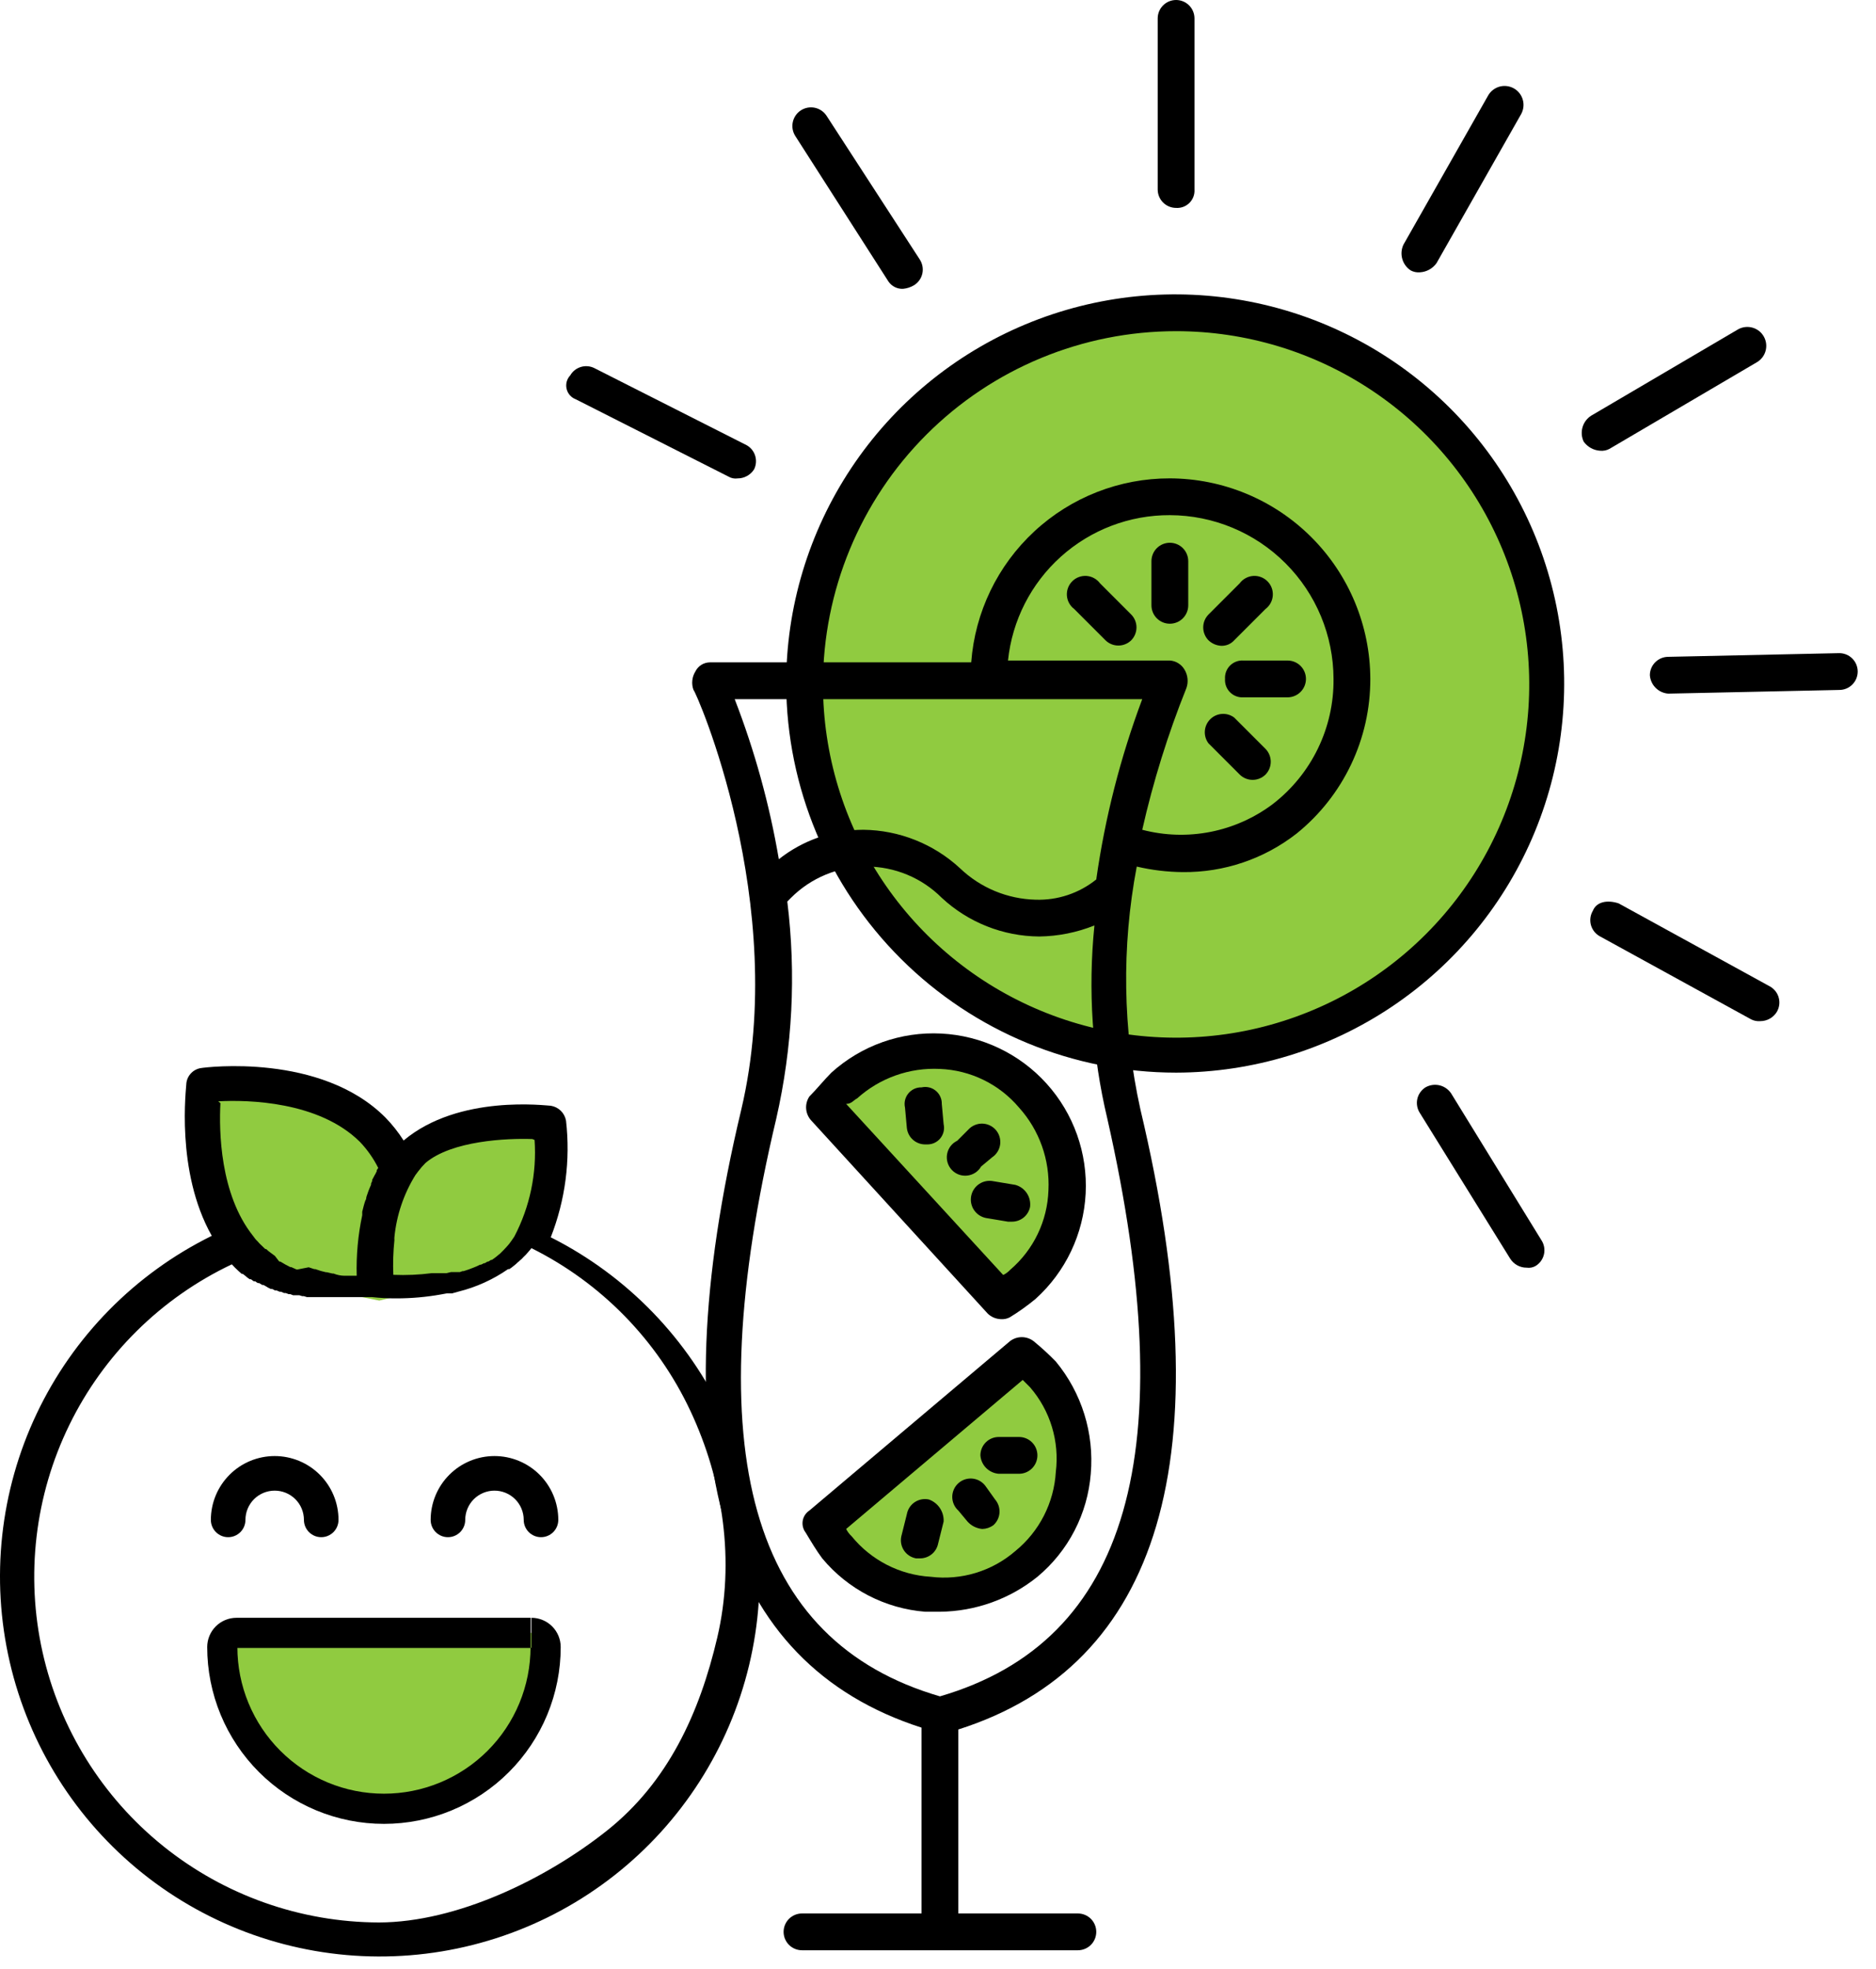 <svg width="102" height="107" viewBox="0 0 102 107" fill="none" xmlns="http://www.w3.org/2000/svg">
<path d="M44.625 59.699L54.625 70.689L57.625 67.689V62.699L55.625 59.699L52.625 57.699H48.625L44.625 59.699Z" fill="#90CB40"/>
<path d="M44.625 82.691L55.625 73.691L57.625 76.691V79.691V82.691L54.625 85.691L51.625 86.691H47.625L44.625 82.691Z" fill="#90CB40"/>
<path d="M63.625 56.691C74.671 56.691 83.625 47.737 83.625 36.691C83.625 25.646 74.671 16.691 63.625 16.691C52.579 16.691 43.625 25.646 43.625 36.691C43.625 47.737 52.579 56.691 63.625 56.691Z" fill="#90CB40"/>
<path d="M63.946 58.3C68.129 58.29 72.215 57.04 75.688 54.708C79.161 52.376 81.864 49.066 83.455 45.197C85.047 41.329 85.456 37.076 84.63 32.975C83.804 28.874 81.781 25.11 78.816 22.159C75.851 19.209 72.078 17.203 67.973 16.397C63.869 15.59 59.617 16.019 55.756 17.629C51.895 19.239 48.599 21.958 46.283 25.441C43.967 28.925 42.736 33.017 42.746 37.2C42.775 42.804 45.021 48.169 48.994 52.123C52.966 56.077 58.342 58.297 63.946 58.3ZM63.946 18C67.744 18 71.456 19.126 74.613 21.236C77.77 23.346 80.231 26.344 81.685 29.852C83.138 33.361 83.518 37.221 82.777 40.946C82.036 44.67 80.208 48.091 77.523 50.776C74.837 53.462 71.416 55.29 67.692 56.031C63.968 56.772 60.107 56.392 56.599 54.938C53.09 53.485 50.092 51.024 47.982 47.867C45.872 44.709 44.746 40.997 44.746 37.2C44.746 32.108 46.769 27.224 50.37 23.623C53.97 20.023 58.854 18 63.946 18Z" fill="black"/>
<path d="M63.945 11.3C64.079 11.309 64.213 11.289 64.338 11.242C64.463 11.195 64.577 11.121 64.672 11.027C64.767 10.932 64.84 10.818 64.887 10.693C64.934 10.568 64.954 10.434 64.945 10.3V1C64.945 0.735 64.84 0.48 64.652 0.293C64.465 0.105 64.21 0 63.945 0C63.68 0 63.426 0.105 63.238 0.293C63.051 0.48 62.945 0.735 62.945 1V10.3C62.945 10.565 63.051 10.82 63.238 11.007C63.426 11.195 63.68 11.3 63.945 11.3Z" fill="black"/>
<path d="M76.706 14.701C76.859 14.782 77.033 14.817 77.206 14.801C77.383 14.791 77.557 14.74 77.712 14.654C77.868 14.567 78.002 14.447 78.106 14.301L82.706 6.201C82.771 6.083 82.813 5.953 82.828 5.819C82.844 5.685 82.833 5.549 82.795 5.419C82.758 5.289 82.696 5.167 82.612 5.061C82.528 4.955 82.424 4.867 82.305 4.801C82.187 4.736 82.057 4.694 81.923 4.679C81.789 4.663 81.653 4.674 81.523 4.711C81.393 4.749 81.271 4.811 81.165 4.895C81.059 4.979 80.971 5.083 80.906 5.201L76.305 13.301C76.192 13.544 76.17 13.819 76.244 14.076C76.317 14.333 76.481 14.556 76.706 14.701Z" fill="black"/>
<path d="M87.004 24.499C87.177 24.515 87.351 24.48 87.504 24.399L95.504 19.699C95.743 19.567 95.919 19.345 95.994 19.082C96.069 18.819 96.037 18.538 95.904 18.299C95.772 18.06 95.55 17.884 95.287 17.809C95.025 17.734 94.743 17.767 94.504 17.899L86.504 22.599C86.28 22.745 86.116 22.967 86.043 23.224C85.969 23.482 85.991 23.757 86.104 23.999C86.207 24.145 86.342 24.265 86.498 24.352C86.653 24.438 86.826 24.488 87.004 24.499Z" fill="black"/>
<path d="M100.005 35.5L90.705 35.7C90.44 35.7 90.186 35.805 89.998 35.993C89.81 36.18 89.705 36.435 89.705 36.7C89.724 36.959 89.835 37.203 90.019 37.386C90.202 37.57 90.446 37.681 90.705 37.7L100.005 37.5C100.27 37.5 100.525 37.395 100.712 37.207C100.9 37.02 101.005 36.765 101.005 36.5C101.005 36.235 100.9 35.98 100.712 35.793C100.525 35.605 100.27 35.5 100.005 35.5Z" fill="black"/>
<path d="M86.606 49.501C86.536 49.618 86.491 49.748 86.473 49.883C86.456 50.018 86.466 50.156 86.503 50.287C86.541 50.418 86.605 50.54 86.691 50.646C86.778 50.751 86.885 50.838 87.006 50.901L95.206 55.401C95.359 55.481 95.533 55.516 95.706 55.501C95.886 55.501 96.064 55.456 96.221 55.368C96.379 55.281 96.511 55.154 96.606 55.001C96.675 54.883 96.721 54.753 96.738 54.618C96.756 54.483 96.746 54.345 96.708 54.214C96.671 54.083 96.607 53.961 96.52 53.855C96.434 53.75 96.327 53.663 96.206 53.6L88.006 49.1C87.406 48.901 86.806 49.001 86.606 49.501Z" fill="black"/>
<path d="M77.504 59.1C77.391 59.171 77.294 59.264 77.218 59.374C77.141 59.483 77.087 59.606 77.059 59.737C77.031 59.867 77.03 60.002 77.055 60.133C77.08 60.264 77.13 60.389 77.204 60.5L82.104 68.4C82.199 68.554 82.331 68.68 82.489 68.768C82.647 68.856 82.824 68.901 83.004 68.9C83.178 68.926 83.355 68.891 83.504 68.8C83.617 68.729 83.715 68.636 83.791 68.527C83.868 68.418 83.921 68.294 83.95 68.163C83.977 68.033 83.979 67.898 83.954 67.767C83.929 67.636 83.878 67.511 83.804 67.4L78.944 59.5C78.877 59.379 78.786 59.272 78.676 59.186C78.567 59.1 78.442 59.036 78.308 58.999C78.174 58.962 78.034 58.952 77.896 58.969C77.758 58.986 77.625 59.031 77.504 59.1Z" fill="black"/>
<path d="M31.305 21.702L39.605 25.902C39.755 25.992 39.932 26.028 40.105 26.002C40.285 26.003 40.463 25.957 40.62 25.869C40.778 25.782 40.91 25.655 41.005 25.502C41.114 25.274 41.134 25.014 41.06 24.773C40.986 24.532 40.823 24.328 40.605 24.202L32.305 20.002C32.078 19.892 31.817 19.872 31.576 19.947C31.335 20.021 31.131 20.183 31.005 20.402C30.914 20.497 30.848 20.614 30.813 20.742C30.779 20.869 30.776 21.003 30.806 21.132C30.835 21.261 30.896 21.38 30.984 21.48C31.071 21.579 31.181 21.655 31.305 21.702Z" fill="black"/>
<path d="M48.304 15.298C48.392 15.428 48.512 15.533 48.652 15.603C48.792 15.674 48.948 15.706 49.105 15.698C49.317 15.678 49.522 15.609 49.705 15.498C49.817 15.427 49.915 15.334 49.991 15.225C50.068 15.116 50.122 14.992 50.15 14.862C50.178 14.731 50.179 14.596 50.154 14.465C50.129 14.334 50.078 14.21 50.005 14.098L44.944 6.298C44.799 6.073 44.569 5.915 44.307 5.858C44.044 5.802 43.77 5.852 43.544 5.998C43.319 6.144 43.161 6.374 43.105 6.636C43.048 6.899 43.099 7.173 43.245 7.398L48.304 15.298Z" fill="black"/>
<path d="M56.206 72.901C56.021 72.755 55.792 72.676 55.556 72.676C55.32 72.676 55.091 72.755 54.906 72.901L44.006 82.101C43.91 82.164 43.829 82.246 43.767 82.342C43.705 82.437 43.663 82.545 43.644 82.657C43.625 82.77 43.63 82.885 43.658 82.996C43.686 83.107 43.736 83.211 43.806 83.301C44.106 83.801 44.406 84.301 44.706 84.701C45.399 85.534 46.251 86.219 47.213 86.717C48.175 87.215 49.226 87.516 50.306 87.601H51.106C53.036 87.581 54.903 86.912 56.406 85.701C57.238 85.008 57.924 84.156 58.422 83.194C58.92 82.233 59.22 81.181 59.306 80.101C59.497 77.897 58.815 75.706 57.406 74.001C57.027 73.612 56.626 73.245 56.206 72.901ZM57.406 80.001C57.357 80.831 57.136 81.642 56.758 82.382C56.379 83.123 55.85 83.776 55.206 84.301C54.58 84.843 53.847 85.248 53.054 85.489C52.262 85.73 51.428 85.803 50.606 85.701C49.776 85.652 48.965 85.432 48.225 85.053C47.484 84.674 46.831 84.146 46.306 83.501C46.182 83.387 46.081 83.252 46.006 83.101L55.606 75.001L56.006 75.401C56.548 76.027 56.953 76.76 57.194 77.553C57.435 78.345 57.507 79.179 57.406 80.001Z" fill="black"/>
<path d="M53.606 80.802C53.527 80.684 53.424 80.585 53.303 80.51C53.183 80.435 53.048 80.387 52.908 80.368C52.767 80.349 52.624 80.361 52.489 80.401C52.353 80.442 52.227 80.511 52.12 80.604C52.013 80.697 51.927 80.811 51.868 80.939C51.808 81.068 51.777 81.208 51.775 81.35C51.774 81.491 51.803 81.631 51.86 81.761C51.917 81.891 52 82.007 52.106 82.102L52.606 82.702C52.813 82.931 53.098 83.074 53.406 83.102C53.621 83.097 53.83 83.028 54.006 82.902C54.203 82.728 54.324 82.484 54.343 82.222C54.361 81.96 54.276 81.702 54.106 81.502L53.606 80.802Z" fill="black"/>
<path d="M50.506 81.5C50.374 81.471 50.238 81.469 50.106 81.494C49.974 81.519 49.848 81.57 49.736 81.644C49.623 81.719 49.528 81.816 49.454 81.928C49.38 82.041 49.33 82.168 49.306 82.3L49.006 83.5C48.977 83.632 48.975 83.768 48.999 83.9C49.024 84.032 49.076 84.158 49.15 84.27C49.225 84.383 49.322 84.478 49.434 84.552C49.547 84.626 49.673 84.676 49.806 84.7H50.006C50.24 84.705 50.468 84.627 50.651 84.481C50.834 84.335 50.959 84.129 51.006 83.9L51.306 82.7C51.319 82.441 51.248 82.184 51.104 81.968C50.96 81.752 50.75 81.588 50.506 81.5Z" fill="black"/>
<path d="M54.305 78.102C54.039 78.102 53.785 78.207 53.598 78.394C53.41 78.582 53.305 78.836 53.305 79.102C53.323 79.361 53.435 79.604 53.618 79.788C53.802 79.972 54.046 80.083 54.305 80.102H55.405C55.67 80.102 55.924 79.996 56.112 79.809C56.299 79.621 56.405 79.367 56.405 79.102C56.405 78.836 56.299 78.582 56.112 78.394C55.924 78.207 55.67 78.102 55.405 78.102H54.305Z" fill="black"/>
<path d="M53.705 71.398C53.894 71.58 54.143 71.686 54.405 71.698C54.578 71.714 54.751 71.679 54.905 71.598C55.395 71.298 55.862 70.964 56.305 70.598C57.936 69.126 58.915 67.067 59.028 64.872C59.14 62.678 58.377 60.529 56.905 58.898C55.433 57.267 53.373 56.288 51.179 56.175C48.985 56.062 46.836 56.826 45.205 58.298C44.805 58.698 44.405 59.198 44.005 59.598C43.874 59.795 43.813 60.03 43.831 60.265C43.849 60.501 43.946 60.724 44.105 60.898L53.705 71.398ZM46.605 59.698C47.834 58.59 49.452 58.015 51.105 58.098C51.928 58.131 52.735 58.334 53.476 58.696C54.216 59.057 54.873 59.569 55.405 60.198C56.513 61.427 57.088 63.045 57.005 64.698C56.977 65.518 56.78 66.324 56.425 67.064C56.071 67.804 55.566 68.463 54.945 68.998C54.831 69.122 54.695 69.223 54.545 69.298L46.005 59.998C46.305 59.998 46.405 59.798 46.605 59.698Z" fill="black"/>
<path d="M53.945 62.901C54.063 62.822 54.162 62.718 54.237 62.598C54.312 62.478 54.36 62.343 54.379 62.203C54.398 62.062 54.386 61.919 54.346 61.784C54.305 61.648 54.236 61.522 54.144 61.415C54.051 61.308 53.936 61.222 53.808 61.163C53.679 61.103 53.539 61.072 53.398 61.07C53.256 61.069 53.116 61.098 52.986 61.155C52.856 61.212 52.74 61.295 52.645 61.401L52.045 62.001C51.904 62.068 51.781 62.169 51.685 62.293C51.59 62.417 51.525 62.562 51.496 62.716C51.467 62.87 51.474 63.028 51.518 63.179C51.561 63.329 51.639 63.468 51.746 63.582C51.852 63.697 51.984 63.785 52.131 63.84C52.278 63.894 52.436 63.913 52.591 63.895C52.747 63.878 52.896 63.824 53.027 63.738C53.158 63.652 53.267 63.536 53.345 63.401L53.945 62.901Z" fill="black"/>
<path d="M55.005 66.4C55.239 66.404 55.467 66.327 55.65 66.181C55.833 66.034 55.958 65.829 56.005 65.6C56.038 65.337 55.976 65.071 55.829 64.85C55.682 64.63 55.461 64.47 55.205 64.4L54.005 64.2C53.74 64.147 53.464 64.201 53.239 64.351C53.014 64.501 52.858 64.734 52.805 64.999C52.752 65.265 52.806 65.54 52.956 65.765C53.106 65.99 53.34 66.147 53.605 66.2L54.805 66.4H55.005Z" fill="black"/>
<path d="M50.106 59.101C49.969 59.097 49.833 59.125 49.708 59.182C49.584 59.239 49.474 59.324 49.387 59.431C49.3 59.537 49.239 59.661 49.207 59.795C49.176 59.928 49.176 60.067 49.206 60.201L49.306 61.301C49.331 61.548 49.447 61.778 49.632 61.944C49.817 62.11 50.057 62.202 50.306 62.201H50.406C50.543 62.204 50.679 62.176 50.804 62.119C50.928 62.062 51.038 61.977 51.125 61.871C51.212 61.765 51.273 61.64 51.305 61.507C51.336 61.373 51.337 61.234 51.306 61.101L51.206 60.001C51.21 59.864 51.182 59.728 51.124 59.603C51.067 59.478 50.983 59.368 50.876 59.282C50.77 59.195 50.646 59.133 50.512 59.102C50.379 59.071 50.24 59.07 50.106 59.101Z" fill="black"/>
<path d="M40.306 60.3C35.806 79.1 39.206 90.4 50.105 93.9V104H43.605C43.34 104 43.086 104.105 42.898 104.293C42.711 104.48 42.605 104.735 42.605 105C42.605 105.265 42.711 105.52 42.898 105.707C43.086 105.895 43.34 106 43.605 106H58.605C58.871 106 59.125 105.895 59.313 105.707C59.5 105.52 59.605 105.265 59.605 105C59.605 104.735 59.5 104.48 59.313 104.293C59.125 104.105 58.871 104 58.605 104H52.105V94C63.105 90.5 66.505 79.2 62.005 60.3C61.044 55.959 60.975 51.468 61.806 47.1C62.625 47.292 63.464 47.393 64.305 47.4C66.551 47.424 68.737 46.684 70.505 45.3C71.758 44.288 72.767 43.008 73.459 41.554C74.152 40.1 74.509 38.51 74.505 36.9C74.498 34.012 73.347 31.244 71.304 29.201C69.262 27.159 66.494 26.008 63.605 26C60.875 25.995 58.244 27.023 56.241 28.878C54.237 30.733 53.01 33.277 52.806 36H38.605C38.439 36 38.275 36.047 38.134 36.135C37.992 36.224 37.879 36.35 37.806 36.5C37.714 36.648 37.658 36.815 37.641 36.989C37.623 37.162 37.645 37.337 37.706 37.5C37.806 37.5 42.946 49.1 40.306 60.3ZM51.105 92.2C40.806 89.2 37.906 78.9 42.206 60.8C43.09 56.931 43.293 52.938 42.806 49L43.005 48.8C43.543 48.261 44.182 47.833 44.886 47.541C45.59 47.249 46.344 47.098 47.105 47.098C47.867 47.098 48.621 47.249 49.325 47.541C50.029 47.833 50.668 48.261 51.206 48.8C52.648 50.138 54.538 50.887 56.505 50.9C57.534 50.886 58.551 50.682 59.505 50.3C59.149 53.815 59.386 57.364 60.206 60.8C64.305 78.9 61.406 89.2 51.105 92.2ZM63.605 28C65.964 28.005 68.225 28.945 69.893 30.613C71.561 32.281 72.5 34.541 72.505 36.9C72.519 38.212 72.228 39.508 71.655 40.688C71.082 41.868 70.244 42.899 69.206 43.7C68.204 44.454 67.045 44.971 65.816 45.214C64.586 45.456 63.318 45.417 62.105 45.1C62.699 42.474 63.502 39.899 64.505 37.4C64.564 37.236 64.585 37.062 64.567 36.889C64.55 36.716 64.495 36.549 64.406 36.4C64.324 36.257 64.208 36.137 64.068 36.05C63.929 35.962 63.77 35.911 63.605 35.9H54.806C55.031 33.726 56.057 31.714 57.683 30.254C59.309 28.794 61.42 27.991 63.605 28ZM62.105 38C60.917 41.166 60.079 44.452 59.605 47.8C58.673 48.55 57.502 48.94 56.306 48.9C54.775 48.862 53.313 48.257 52.206 47.2C50.773 45.871 48.899 45.123 46.946 45.1C45.276 45.101 43.655 45.664 42.346 46.7C41.839 43.727 41.035 40.812 39.946 38H62.105Z" fill="black"/>
<path d="M66.606 36.901C66.597 37.034 66.617 37.168 66.664 37.293C66.711 37.419 66.784 37.532 66.879 37.627C66.974 37.722 67.087 37.795 67.213 37.842C67.338 37.889 67.472 37.909 67.606 37.901H70.006C70.271 37.901 70.525 37.795 70.713 37.608C70.9 37.42 71.006 37.166 71.006 36.901C71.006 36.635 70.9 36.381 70.713 36.193C70.525 36.006 70.271 35.901 70.006 35.901H67.606C67.472 35.892 67.338 35.911 67.213 35.959C67.087 36.006 66.974 36.079 66.879 36.174C66.784 36.268 66.711 36.382 66.664 36.508C66.617 36.633 66.597 36.767 66.606 36.901Z" fill="black"/>
<path d="M64.606 32.9V30.5C64.606 30.235 64.5 29.98 64.313 29.793C64.125 29.605 63.871 29.5 63.605 29.5C63.34 29.5 63.086 29.605 62.898 29.793C62.711 29.98 62.605 30.235 62.605 30.5V32.9C62.605 33.165 62.711 33.42 62.898 33.607C63.086 33.795 63.34 33.9 63.605 33.9C63.871 33.9 64.125 33.795 64.313 33.607C64.5 33.42 64.606 33.165 64.606 32.9Z" fill="black"/>
<path d="M67.406 42.101C67.593 42.284 67.844 42.387 68.106 42.387C68.368 42.387 68.619 42.284 68.806 42.101C68.989 41.914 69.092 41.663 69.092 41.401C69.092 41.139 68.989 40.888 68.806 40.701L67.106 39.001C66.913 38.856 66.675 38.786 66.435 38.803C66.195 38.82 65.969 38.923 65.799 39.094C65.629 39.264 65.525 39.49 65.508 39.73C65.491 39.97 65.561 40.208 65.706 40.401L67.406 42.101Z" fill="black"/>
<path d="M59.806 31.701C59.72 31.586 59.61 31.491 59.484 31.423C59.359 31.354 59.22 31.314 59.077 31.303C58.934 31.293 58.79 31.314 58.656 31.364C58.522 31.414 58.4 31.492 58.299 31.594C58.197 31.695 58.119 31.817 58.069 31.951C58.019 32.085 57.998 32.229 58.008 32.372C58.019 32.515 58.059 32.654 58.128 32.779C58.196 32.905 58.291 33.015 58.406 33.101L60.106 34.801C60.293 34.984 60.544 35.087 60.806 35.087C61.068 35.087 61.319 34.984 61.506 34.801C61.689 34.614 61.792 34.362 61.792 34.101C61.792 33.839 61.689 33.588 61.506 33.401L59.806 31.701Z" fill="black"/>
<path d="M66.406 35.101C66.537 35.104 66.668 35.079 66.789 35.028C66.909 34.976 67.018 34.898 67.106 34.801L68.806 33.101C68.92 33.015 69.015 32.905 69.084 32.779C69.152 32.654 69.193 32.515 69.203 32.372C69.213 32.229 69.193 32.085 69.143 31.951C69.093 31.817 69.014 31.695 68.913 31.594C68.812 31.492 68.69 31.414 68.555 31.364C68.421 31.314 68.278 31.293 68.135 31.303C67.992 31.314 67.853 31.354 67.727 31.423C67.601 31.491 67.492 31.586 67.406 31.701L65.706 33.401C65.523 33.588 65.42 33.839 65.42 34.101C65.42 34.362 65.523 34.614 65.706 34.801C65.895 34.983 66.144 35.089 66.406 35.101Z" fill="black"/>
<path fill-rule="evenodd" clip-rule="evenodd" d="M10.625 59.699V63.699L12.625 66.689L15.625 69.689L20.625 70.689L24.625 69.689L27.625 68.689L29.625 64.689V61.699V60.699L24.625 61.699L22.625 62.699H21.625L19.625 60.699L15.625 59.699L11.625 58.699L10.625 59.699Z" fill="#90CB40"/>
<path fill-rule="evenodd" clip-rule="evenodd" d="M12.405 83.549C12.655 83.549 12.894 83.45 13.07 83.273C13.246 83.097 13.345 82.858 13.345 82.609C13.345 82.187 13.513 81.782 13.811 81.484C14.109 81.186 14.514 81.019 14.935 81.019C15.357 81.019 15.761 81.186 16.059 81.484C16.358 81.782 16.525 82.187 16.525 82.609C16.525 82.858 16.624 83.097 16.801 83.273C16.977 83.45 17.216 83.549 17.465 83.549C17.715 83.549 17.954 83.45 18.13 83.273C18.306 83.097 18.405 82.858 18.405 82.609C18.405 81.688 18.04 80.806 17.389 80.155C16.738 79.504 15.855 79.139 14.935 79.139C14.015 79.139 13.132 79.504 12.482 80.155C11.831 80.806 11.465 81.688 11.465 82.609C11.465 82.858 11.564 83.097 11.741 83.273C11.917 83.45 12.156 83.549 12.405 83.549ZM20.605 104.489C16.342 104.478 12.21 103.018 8.886 100.349C5.562 97.68 3.245 93.96 2.314 89.8C1.384 85.64 1.896 81.287 3.766 77.456C5.636 73.625 8.753 70.544 12.605 68.719L12.775 68.899L12.975 69.089L13.145 69.239H13.205L13.355 69.359L13.425 69.419L13.575 69.529H13.645L13.795 69.639H13.875C13.921 69.678 13.972 69.711 14.025 69.739H14.095L14.255 69.839H14.325L14.485 69.929L14.565 69.979L14.725 70.059H14.805L14.955 70.139H15.045L15.205 70.209H15.285L15.445 70.279H15.535L15.695 70.339H15.785L15.935 70.399H16.025H16.185H16.275L16.435 70.449H16.525L16.685 70.499H16.785H16.935H17.035H17.185H17.275H17.435H17.525H17.675H17.775H17.925H18.025H18.165H18.265H18.415H18.515H18.655H18.755H18.885H20.215C20.66 70.548 21.108 70.571 21.555 70.569C22.36 70.569 23.163 70.499 23.955 70.359L24.285 70.299H24.395H24.575L24.935 70.199C25.898 69.958 26.81 69.545 27.625 68.979H27.695L27.835 68.879L27.935 68.799L28.045 68.709L28.175 68.589C28.206 68.571 28.233 68.547 28.255 68.519C28.332 68.46 28.403 68.393 28.465 68.319C28.544 68.247 28.617 68.17 28.685 68.089C28.765 68.009 28.825 67.919 28.895 67.839C32.686 69.726 35.729 72.838 37.531 76.67C39.333 80.502 39.965 84.875 39 88.998C38.035 93.121 36.315 96.864 33 99.498C29.685 102.132 24.84 104.48 20.605 104.489ZM11.865 59.859C13.485 59.769 17.345 59.859 19.565 62.059C19.967 62.48 20.304 62.958 20.565 63.479L20.485 63.599V63.659C20.485 63.659 20.435 63.749 20.415 63.799C20.378 63.856 20.345 63.917 20.315 63.979L20.235 64.129V64.189L20.175 64.329V64.389L20.115 64.529C20.058 64.659 20.008 64.793 19.965 64.929C19.944 64.981 19.927 65.034 19.915 65.089C19.915 65.089 19.915 65.199 19.865 65.249C19.795 65.449 19.745 65.659 19.695 65.859C19.695 65.929 19.695 65.989 19.695 66.049C19.465 67.129 19.364 68.234 19.395 69.339H19.135H19.085H18.795H18.735C18.535 69.339 18.335 69.299 18.135 69.219H18.075L17.775 69.149H17.725L17.445 69.079L17.145 68.979H17.085L16.785 68.879L16.175 68.999H16.125L15.835 68.869H15.785L15.515 68.729L15.245 68.569H15.185L14.945 68.259L14.715 68.089C14.629 68.03 14.549 67.963 14.475 67.889H14.425L14.185 67.659C14.123 67.604 14.067 67.543 14.015 67.479L13.955 67.419C13.903 67.367 13.856 67.31 13.815 67.249L13.755 67.169C11.955 64.909 11.905 61.459 11.985 59.959L11.865 59.859ZM29.065 61.959C29.191 63.777 28.811 65.594 27.965 67.209L27.815 67.429L27.675 67.619L27.535 67.779L27.355 67.969L27.195 68.129L27.085 68.219L27.015 68.279L26.885 68.379L26.745 68.479H26.695L26.555 68.569H26.505L26.355 68.659H26.305C26.255 68.691 26.201 68.718 26.145 68.739H26.095L25.935 68.819L25.765 68.889C25.575 68.969 25.395 69.029 25.205 69.089H25.145L25.005 69.139H24.895H24.775H24.615H24.525L24.275 69.199H24.205H24.005H23.915H23.675H23.475C22.782 69.288 22.083 69.318 21.385 69.289C21.359 68.658 21.379 68.026 21.445 67.399C21.44 67.345 21.44 67.292 21.445 67.239C21.563 66.043 21.953 64.89 22.585 63.869L22.735 63.669C22.857 63.506 22.991 63.352 23.135 63.209C24.555 61.999 27.555 61.859 28.945 61.909L29.065 61.959ZM29.945 67.249C30.736 65.235 31.021 63.058 30.775 60.909C30.738 60.704 30.638 60.516 30.49 60.371C30.341 60.226 30.151 60.131 29.945 60.099C29.735 60.099 24.945 59.459 21.945 61.989C21.656 61.535 21.321 61.113 20.945 60.729C17.435 57.219 11.175 58.009 10.945 58.049C10.74 58.075 10.549 58.169 10.403 58.316C10.256 58.462 10.162 58.653 10.135 58.859C10.135 59.079 9.525 63.649 11.515 67.169C7.342 69.227 3.986 72.635 1.992 76.84C-0.002 81.045 -0.518 85.8 0.53 90.335C1.577 94.869 4.125 98.917 7.76 101.822C11.396 104.726 15.907 106.318 20.56 106.338C25.214 106.358 29.738 104.806 33.399 101.933C37.06 99.06 39.643 95.034 40.729 90.509C41.816 85.984 41.342 81.225 39.385 77.002C37.427 72.781 34.101 69.343 29.945 67.249ZM24.355 83.549C24.605 83.549 24.844 83.45 25.02 83.273C25.196 83.097 25.295 82.858 25.295 82.609C25.295 82.4 25.336 82.193 25.416 82C25.496 81.807 25.613 81.632 25.761 81.484C25.909 81.337 26.084 81.22 26.277 81.14C26.47 81.06 26.676 81.019 26.885 81.019C27.094 81.019 27.301 81.06 27.494 81.14C27.687 81.22 27.862 81.337 28.009 81.484C28.157 81.632 28.274 81.807 28.354 82C28.434 82.193 28.475 82.4 28.475 82.609C28.475 82.858 28.574 83.097 28.751 83.273C28.927 83.45 29.166 83.549 29.415 83.549C29.665 83.549 29.904 83.45 30.08 83.273C30.256 83.097 30.355 82.858 30.355 82.609C30.355 82.153 30.265 81.702 30.091 81.281C29.917 80.86 29.661 80.477 29.339 80.155C29.017 79.833 28.634 79.577 28.213 79.403C27.792 79.228 27.341 79.139 26.885 79.139C26.43 79.139 25.978 79.228 25.557 79.403C25.136 79.577 24.754 79.833 24.432 80.155C24.109 80.477 23.854 80.86 23.679 81.281C23.505 81.702 23.415 82.153 23.415 82.609C23.415 82.858 23.514 83.097 23.691 83.273C23.867 83.45 24.106 83.549 24.355 83.549Z" fill="black"/>
<path fill-rule="evenodd" clip-rule="evenodd" d="M28.856 88.75H12.856C12.652 88.75 12.456 88.831 12.312 88.975C12.167 89.12 12.086 89.316 12.086 89.52C12.086 90.674 12.313 91.817 12.755 92.884C13.197 93.95 13.844 94.919 14.661 95.736C15.477 96.552 16.446 97.199 17.512 97.641C18.579 98.083 19.722 98.31 20.876 98.31C22.03 98.31 23.173 98.083 24.24 97.641C25.306 97.199 26.275 96.552 27.091 95.736C27.908 94.919 28.555 93.95 28.997 92.884C29.439 91.817 29.666 90.674 29.666 89.52C29.666 89.316 29.585 89.12 29.44 88.975C29.296 88.831 29.1 88.75 28.896 88.75" fill="#90CB40"/>
<path d="M28.856 88.75H12.856C12.652 88.75 12.456 88.831 12.312 88.975C12.167 89.12 12.086 89.316 12.086 89.52C12.086 90.674 12.313 91.817 12.755 92.884C13.197 93.95 13.844 94.919 14.661 95.736C15.477 96.552 16.446 97.199 17.512 97.641C18.579 98.083 19.722 98.31 20.876 98.31C22.03 98.31 23.173 98.083 24.24 97.641C25.306 97.199 26.275 96.552 27.091 95.736C27.908 94.919 28.555 93.95 28.997 92.884C29.439 91.817 29.666 90.674 29.666 89.52C29.666 89.316 29.585 89.12 29.44 88.975C29.296 88.831 29.1 88.75 28.896 88.75" stroke="black" stroke-width="1.64" stroke-miterlimit="10"/>
</svg>

